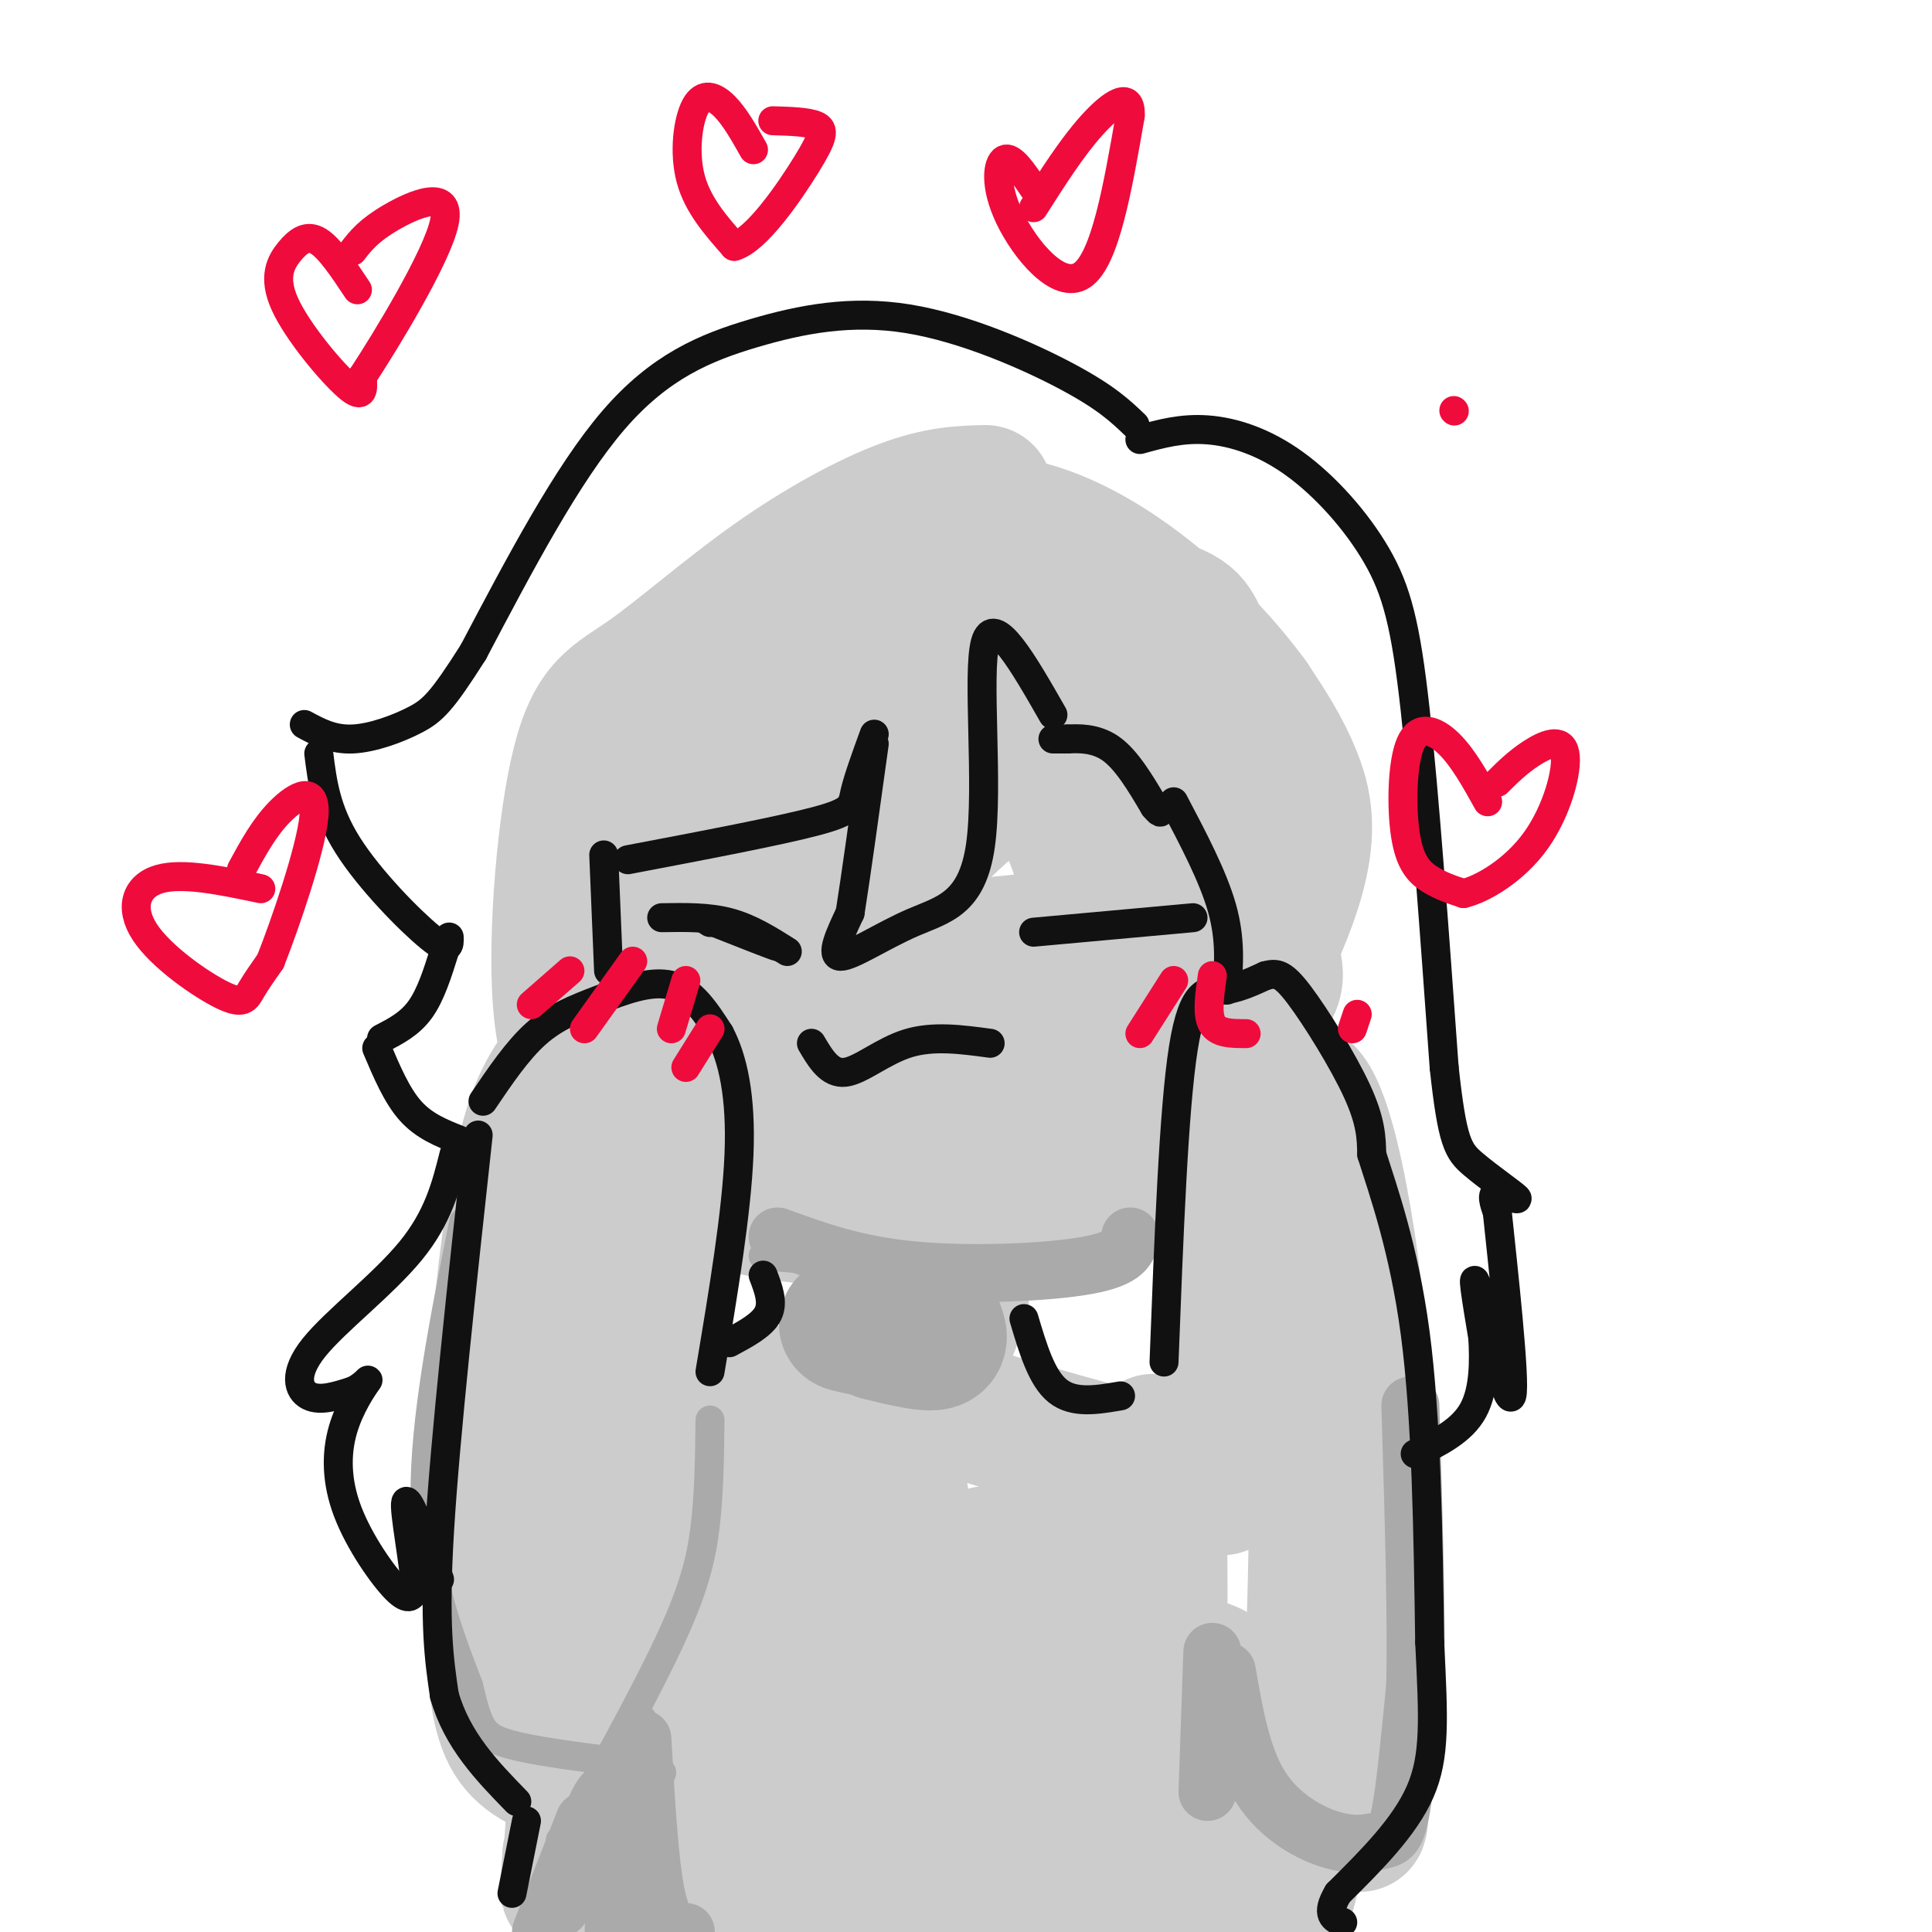 <svg viewBox='0 0 400 400' version='1.1' xmlns='http://www.w3.org/2000/svg' xmlns:xlink='http://www.w3.org/1999/xlink'><g fill='none' stroke='rgb(204,204,204)' stroke-width='28' stroke-linecap='round' stroke-linejoin='round'><path d='M204,102c-4.815,0.124 -9.630,0.249 -17,3c-7.370,2.751 -17.295,8.129 -27,15c-9.705,6.871 -19.189,15.233 -26,20c-6.811,4.767 -10.949,5.937 -14,18c-3.051,12.063 -5.015,35.018 -4,49c1.015,13.982 5.007,18.991 9,24'/><path d='M125,231c3.142,5.718 6.497,8.013 11,11c4.503,2.987 10.155,6.666 25,9c14.845,2.334 38.884,3.324 52,2c13.116,-1.324 15.310,-4.963 17,-6c1.690,-1.037 2.876,0.526 10,-10c7.124,-10.526 20.187,-33.142 26,-48c5.813,-14.858 4.375,-21.960 2,-28c-2.375,-6.040 -5.688,-11.020 -9,-16'/><path d='M259,145c-4.597,-6.320 -11.591,-14.119 -20,-21c-8.409,-6.881 -18.234,-12.844 -28,-15c-9.766,-2.156 -19.472,-0.505 -32,5c-12.528,5.505 -27.879,14.865 -37,22c-9.121,7.135 -12.012,12.047 -14,15c-1.988,2.953 -3.074,3.949 -4,9c-0.926,5.051 -1.693,14.157 0,22c1.693,7.843 5.847,14.421 10,21'/><path d='M134,203c3.410,6.370 6.935,11.795 16,17c9.065,5.205 23.669,10.192 35,13c11.331,2.808 19.387,3.438 28,4c8.613,0.562 17.781,1.056 23,0c5.219,-1.056 6.487,-3.660 10,-6c3.513,-2.340 9.270,-4.414 12,-19c2.730,-14.586 2.435,-41.683 0,-57c-2.435,-15.317 -7.008,-18.852 -9,-22c-1.992,-3.148 -1.404,-5.907 -11,-8c-9.596,-2.093 -29.376,-3.520 -41,-2c-11.624,1.520 -15.091,5.986 -22,13c-6.909,7.014 -17.260,16.575 -22,22c-4.740,5.425 -3.870,6.712 -3,8'/><path d='M150,166c-0.641,5.937 -0.742,16.779 1,24c1.742,7.221 5.327,10.822 7,14c1.673,3.178 1.434,5.934 11,7c9.566,1.066 28.939,0.441 39,-1c10.061,-1.441 10.811,-3.699 12,-5c1.189,-1.301 2.817,-1.644 4,-5c1.183,-3.356 1.921,-9.723 1,-16c-0.921,-6.277 -3.502,-12.463 -6,-17c-2.498,-4.537 -4.913,-7.424 -13,-9c-8.087,-1.576 -21.847,-1.839 -29,-2c-7.153,-0.161 -7.700,-0.219 -12,5c-4.300,5.219 -12.352,15.714 -16,23c-3.648,7.286 -2.893,11.364 -2,15c0.893,3.636 1.924,6.830 4,10c2.076,3.170 5.198,6.315 11,8c5.802,1.685 14.285,1.911 25,2c10.715,0.089 23.661,0.040 35,-2c11.339,-2.040 21.070,-6.073 27,-8c5.930,-1.927 8.058,-1.750 9,-7c0.942,-5.250 0.698,-15.929 -1,-23c-1.698,-7.071 -4.849,-10.536 -8,-14'/><path d='M249,165c-4.651,-6.367 -12.279,-15.283 -20,-19c-7.721,-3.717 -15.535,-2.235 -21,0c-5.465,2.235 -8.581,5.223 -12,10c-3.419,4.777 -7.141,11.343 -9,18c-1.859,6.657 -1.857,13.404 -2,19c-0.143,5.596 -0.433,10.042 1,14c1.433,3.958 4.587,7.430 7,9c2.413,1.570 4.084,1.239 7,1c2.916,-0.239 7.078,-0.384 11,-1c3.922,-0.616 7.603,-1.702 11,-8c3.397,-6.298 6.511,-17.809 8,-25c1.489,-7.191 1.354,-10.061 -3,-14c-4.354,-3.939 -12.929,-8.948 -19,-11c-6.071,-2.052 -9.640,-1.146 -14,0c-4.360,1.146 -9.511,2.534 -16,6c-6.489,3.466 -14.315,9.011 -20,16c-5.685,6.989 -9.227,15.421 -11,22c-1.773,6.579 -1.776,11.305 -1,16c0.776,4.695 2.330,9.357 9,12c6.670,2.643 18.456,3.265 28,4c9.544,0.735 16.846,1.581 31,-3c14.154,-4.581 35.160,-14.589 44,-21c8.840,-6.411 5.514,-9.223 5,-14c-0.514,-4.777 1.785,-11.517 -1,-19c-2.785,-7.483 -10.653,-15.709 -16,-19c-5.347,-3.291 -8.174,-1.645 -11,0'/><path d='M235,158c-5.485,-0.371 -13.699,-1.299 -21,1c-7.301,2.299 -13.689,7.823 -19,13c-5.311,5.177 -9.546,10.005 -12,14c-2.454,3.995 -3.127,7.156 -3,10c0.127,2.844 1.055,5.369 2,7c0.945,1.631 1.907,2.368 8,2c6.093,-0.368 17.318,-1.839 24,-3c6.682,-1.161 8.820,-2.011 11,-7c2.180,-4.989 4.403,-14.116 4,-20c-0.403,-5.884 -3.433,-8.524 -6,-12c-2.567,-3.476 -4.673,-7.789 -10,-12c-5.327,-4.211 -13.875,-8.320 -23,-9c-9.125,-0.680 -18.828,2.069 -24,5c-5.172,2.931 -5.813,6.045 -7,10c-1.187,3.955 -2.919,8.750 -2,15c0.919,6.250 4.490,13.953 8,18c3.510,4.047 6.961,4.436 12,5c5.039,0.564 11.668,1.301 21,1c9.332,-0.301 21.367,-1.639 30,-4c8.633,-2.361 13.862,-5.743 18,-8c4.138,-2.257 7.183,-3.389 9,-8c1.817,-4.611 2.404,-12.702 0,-17c-2.404,-4.298 -7.799,-4.801 -12,-4c-4.201,0.801 -7.208,2.908 -10,6c-2.792,3.092 -5.369,7.169 -7,12c-1.631,4.831 -2.315,10.415 -3,16'/><path d='M223,189c-0.486,3.477 -0.200,4.170 2,5c2.200,0.830 6.313,1.797 9,2c2.687,0.203 3.947,-0.358 6,-3c2.053,-2.642 4.899,-7.365 4,-10c-0.899,-2.635 -5.543,-3.181 -10,1c-4.457,4.181 -8.729,13.091 -13,22'/><path d='M178,275c-0.111,2.156 -0.222,4.311 2,6c2.222,1.689 6.778,2.911 -3,5c-9.778,2.089 -33.889,5.044 -58,8'/><path d='M199,269c-1.600,4.911 -3.200,9.822 -6,13c-2.800,3.178 -6.800,4.622 1,8c7.800,3.378 27.400,8.689 47,14'/><path d='M115,303c2.333,9.800 4.667,19.600 5,36c0.333,16.400 -1.333,39.400 -2,48c-0.667,8.600 -0.333,2.800 0,-3'/><path d='M149,305c-3.333,20.167 -6.667,40.333 -8,57c-1.333,16.667 -0.667,29.833 0,43'/><path d='M153,390c1.112,-39.969 2.223,-79.937 2,-81c-0.223,-1.063 -1.782,36.781 -1,56c0.782,19.219 3.905,19.815 6,21c2.095,1.185 3.161,2.960 6,4c2.839,1.040 7.449,1.344 11,0c3.551,-1.344 6.041,-4.335 8,-8c1.959,-3.665 3.386,-8.005 4,-14c0.614,-5.995 0.414,-13.647 0,-24c-0.414,-10.353 -1.041,-23.407 -2,-31c-0.959,-7.593 -2.249,-9.725 -4,-10c-1.751,-0.275 -3.964,1.308 -5,9c-1.036,7.692 -0.894,21.494 -1,32c-0.106,10.506 -0.459,17.716 1,29c1.459,11.284 4.729,26.642 8,42'/><path d='M213,382c-0.665,-14.522 -1.331,-29.045 -3,-41c-1.669,-11.955 -4.342,-21.343 -6,-19c-1.658,2.343 -2.302,16.417 -2,24c0.302,7.583 1.551,8.677 4,13c2.449,4.323 6.099,11.876 10,15c3.901,3.124 8.052,1.819 11,3c2.948,1.181 4.694,4.848 4,-5c-0.694,-9.848 -3.827,-33.211 -7,-46c-3.173,-12.789 -6.387,-15.005 -6,-7c0.387,8.005 4.373,26.232 8,39c3.627,12.768 6.893,20.077 9,23c2.107,2.923 3.053,1.462 4,0'/><path d='M239,381c0.970,-14.249 1.394,-49.871 1,-68c-0.394,-18.129 -1.606,-18.766 -3,-5c-1.394,13.766 -2.970,41.933 -2,60c0.970,18.067 4.485,26.033 8,34'/><path d='M241,392c-3.624,-6.511 -7.247,-13.022 -10,-18c-2.753,-4.978 -4.634,-8.423 -12,-12c-7.366,-3.577 -20.215,-7.285 -28,-10c-7.785,-2.715 -10.505,-4.438 -12,0c-1.495,4.438 -1.764,15.036 -2,22c-0.236,6.964 -0.439,10.294 3,13c3.439,2.706 10.520,4.787 15,6c4.480,1.213 6.360,1.557 7,-7c0.640,-8.557 0.040,-26.016 -2,-37c-2.040,-10.984 -5.520,-15.492 -9,-20'/><path d='M172,302c-5.537,-3.022 -11.074,-6.045 -14,-7c-2.926,-0.955 -3.242,0.157 -5,1c-1.758,0.843 -4.959,1.415 -6,9c-1.041,7.585 0.077,22.182 1,30c0.923,7.818 1.649,8.859 4,11c2.351,2.141 6.325,5.384 9,3c2.675,-2.384 4.050,-10.395 2,-19c-2.050,-8.605 -7.525,-17.802 -13,-27'/><path d='M137,297c0.000,0.000 -13.000,17.000 -13,17'/><path d='M119,368c-5.071,-1.706 -10.142,-3.412 -13,-8c-2.858,-4.588 -3.503,-12.058 -4,-23c-0.497,-10.942 -0.844,-25.356 0,-42c0.844,-16.644 2.881,-35.520 5,-48c2.119,-12.480 4.320,-18.566 8,-24c3.680,-5.434 8.840,-10.217 14,-15'/><path d='M129,208c3.927,-0.793 6.745,4.723 8,8c1.255,3.277 0.947,4.315 2,8c1.053,3.685 3.468,10.019 1,29c-2.468,18.981 -9.818,50.610 -13,45c-3.182,-5.610 -2.195,-48.460 -3,-58c-0.805,-9.540 -3.403,14.230 -6,38'/><path d='M118,278c-1.000,6.333 -0.500,3.167 0,0'/><path d='M253,308c0.411,-26.672 0.821,-53.344 2,-66c1.179,-12.656 3.126,-11.296 6,-13c2.874,-1.704 6.673,-6.473 10,-2c3.327,4.473 6.180,18.189 8,30c1.820,11.811 2.605,21.718 3,44c0.395,22.282 0.398,56.938 0,70c-0.398,13.062 -1.199,4.531 -2,-4'/><path d='M280,367c-1.500,-9.333 -4.250,-30.667 -7,-52'/><path d='M273,295c0.044,-15.489 0.089,-30.978 0,-17c-0.089,13.978 -0.311,57.422 -2,83c-1.689,25.578 -4.844,33.289 -8,41'/><path d='M261,398c4.750,-22.417 9.500,-44.833 6,-44c-3.500,0.833 -15.250,24.917 -27,49'/><path d='M260,385c0.577,-10.966 1.154,-21.933 -1,-29c-2.154,-7.067 -7.037,-10.235 -10,-11c-2.963,-0.765 -4.004,0.872 -6,4c-1.996,3.128 -4.946,7.747 -7,16c-2.054,8.253 -3.211,20.140 -3,26c0.211,5.860 1.788,5.695 8,1c6.212,-4.695 17.057,-13.918 22,-20c4.943,-6.082 3.984,-9.023 3,-12c-0.984,-2.977 -1.992,-5.988 -3,-9'/><path d='M249,348c-4.956,0.689 -9.911,1.378 -18,11c-8.089,9.622 -19.311,28.178 -24,37c-4.689,8.822 -2.844,7.911 -1,7'/></g>
<g fill='none' stroke='rgb(170,170,170)' stroke-width='28' stroke-linecap='round' stroke-linejoin='round'><path d='M182,276c4.500,1.083 9.000,2.167 11,2c2.000,-0.167 1.500,-1.583 1,-3'/><path d='M191,275c-6.500,-0.500 -13.000,-1.000 -15,-1c-2.000,0.000 0.500,0.500 3,1'/></g>
<g fill='none' stroke='rgb(170,170,170)' stroke-width='6' stroke-linecap='round' stroke-linejoin='round'><path d='M158,260c0.000,0.000 36.000,3.000 36,3'/><path d='M96,253c-4.083,20.500 -8.167,41.000 -8,57c0.167,16.000 4.583,27.500 9,39'/><path d='M97,349c2.067,8.556 2.733,10.444 8,12c5.267,1.556 15.133,2.778 25,4'/><path d='M147,294c-0.089,7.578 -0.178,15.156 -1,22c-0.822,6.844 -2.378,12.956 -7,23c-4.622,10.044 -12.311,24.022 -20,38'/><path d='M133,356c-7.167,16.083 -14.333,32.167 -14,35c0.333,2.833 8.167,-7.583 16,-18'/><path d='M137,367c-4.333,10.750 -8.667,21.500 -10,25c-1.333,3.500 0.333,-0.250 2,-4'/><path d='M129,382c0.000,0.000 4.000,18.000 4,18'/><path d='M133,398c0.000,0.000 0.000,-6.000 0,-6'/><path d='M116,381c0.000,0.000 1.000,15.000 1,15'/></g>
<g fill='none' stroke='rgb(170,170,170)' stroke-width='12' stroke-linecap='round' stroke-linejoin='round'><path d='M121,377c0.000,0.000 -9.000,23.000 -9,23'/><path d='M116,395c4.083,-12.583 8.167,-25.167 10,-24c1.833,1.167 1.417,16.083 1,31'/><path d='M129,394c0.000,0.000 0.000,-13.000 0,-13'/><path d='M129,378c0.000,0.000 3.000,-9.000 3,-9'/><path d='M133,360c0.750,13.167 1.500,26.333 3,33c1.500,6.667 3.750,6.833 6,7'/><path d='M251,342c0.000,0.000 -1.000,29.000 -1,29'/><path d='M254,346c1.536,8.904 3.072,17.809 7,24c3.928,6.191 10.249,9.670 15,11c4.751,1.330 7.933,0.512 10,0c2.067,-0.512 3.019,-0.718 4,-6c0.981,-5.282 1.990,-15.641 3,-26'/><path d='M293,349c0.333,-14.000 -0.333,-36.000 -1,-58'/><path d='M161,256c8.022,2.933 16.044,5.867 28,7c11.956,1.133 27.844,0.467 36,-1c8.156,-1.467 8.578,-3.733 9,-6'/></g>
<g fill='none' stroke='rgb(17,17,17)' stroke-width='6' stroke-linecap='round' stroke-linejoin='round'><path d='M150,191c5.667,2.500 11.333,5.000 11,5c-0.333,0.000 -6.667,-2.500 -13,-5'/><path d='M148,191c-2.333,-0.833 -1.667,-0.417 -1,0'/><path d='M137,190c4.833,-0.083 9.667,-0.167 14,1c4.333,1.167 8.167,3.583 12,6'/><path d='M214,193c0.000,0.000 33.000,-3.000 33,-3'/><path d='M168,216c1.889,3.200 3.778,6.400 7,6c3.222,-0.400 7.778,-4.400 13,-6c5.222,-1.600 11.111,-0.800 17,0'/><path d='M218,148c-6.105,-10.681 -12.211,-21.362 -14,-15c-1.789,6.362 0.737,29.767 -1,42c-1.737,12.233 -7.737,13.293 -14,16c-6.263,2.707 -12.789,7.059 -15,7c-2.211,-0.059 -0.105,-4.530 2,-9'/><path d='M176,189c1.167,-7.333 3.083,-21.167 5,-35'/><path d='M181,152c-1.667,4.578 -3.333,9.156 -4,12c-0.667,2.844 -0.333,3.956 -8,6c-7.667,2.044 -23.333,5.022 -39,8'/><path d='M218,153c0.000,0.000 3.000,0.000 3,0'/><path d='M221,153c2.067,-0.089 5.733,-0.311 9,2c3.267,2.311 6.133,7.156 9,12'/><path d='M239,167c1.667,2.000 1.333,1.000 1,0'/><path d='M100,228c3.565,-5.274 7.131,-10.548 11,-14c3.869,-3.452 8.042,-5.083 13,-7c4.958,-1.917 10.702,-4.119 15,-3c4.298,1.119 7.149,5.560 10,10'/><path d='M149,214c2.711,5.111 4.489,12.889 4,25c-0.489,12.111 -3.244,28.556 -6,45'/><path d='M99,235c-3.417,31.333 -6.833,62.667 -8,82c-1.167,19.333 -0.083,26.667 1,34'/><path d='M92,351c2.667,9.333 8.833,15.667 15,22'/><path d='M109,377c0.000,0.000 -3.000,15.000 -3,15'/><path d='M241,282c1.000,-26.178 2.000,-52.356 4,-65c2.000,-12.644 5.000,-11.756 8,-12c3.000,-0.244 6.000,-1.622 9,-3'/><path d='M262,202c2.298,-0.595 3.542,-0.583 7,4c3.458,4.583 9.131,13.738 12,20c2.869,6.262 2.935,9.631 3,13'/><path d='M284,239c2.333,7.400 6.667,19.400 9,37c2.333,17.600 2.667,40.800 3,64'/><path d='M296,340c0.778,15.911 1.222,23.689 -2,31c-3.222,7.311 -10.111,14.156 -17,21'/><path d='M277,392c-2.667,4.500 -0.833,5.250 1,6'/><path d='M212,273c1.833,6.167 3.667,12.333 7,15c3.333,2.667 8.167,1.833 13,1'/><path d='M158,264c1.083,2.833 2.167,5.667 1,8c-1.167,2.333 -4.583,4.167 -8,6'/><path d='M235,88c-2.965,-2.844 -5.930,-5.687 -14,-10c-8.070,-4.313 -21.246,-10.094 -33,-12c-11.754,-1.906 -22.088,0.064 -32,3c-9.912,2.936 -19.404,6.839 -29,18c-9.596,11.161 -19.298,29.581 -29,48'/><path d='M98,135c-6.548,10.321 -8.417,12.125 -12,14c-3.583,1.875 -8.881,3.821 -13,4c-4.119,0.179 -7.060,-1.411 -10,-3'/><path d='M66,156c0.733,5.911 1.467,11.822 6,19c4.533,7.178 12.867,15.622 17,19c4.133,3.378 4.067,1.689 4,0'/><path d='M92,197c-1.417,4.500 -2.833,9.000 -5,12c-2.167,3.000 -5.083,4.500 -8,6'/><path d='M78,217c2.083,4.917 4.167,9.833 7,13c2.833,3.167 6.417,4.583 10,6'/><path d='M236,91c4.340,-1.199 8.679,-2.399 14,-2c5.321,0.399 11.622,2.396 18,7c6.378,4.604 12.833,11.817 17,19c4.167,7.183 6.048,14.338 8,32c1.952,17.662 3.976,45.831 6,74'/><path d='M299,221c1.678,15.525 2.872,17.337 6,20c3.128,2.663 8.188,6.179 9,7c0.812,0.821 -2.625,-1.051 -4,-1c-1.375,0.051 -0.687,2.026 0,4'/><path d='M310,251c1.107,10.643 3.875,35.250 3,38c-0.875,2.750 -5.393,-16.357 -7,-22c-1.607,-5.643 -0.304,2.179 1,10'/><path d='M307,277c0.244,4.489 0.356,10.711 -2,15c-2.356,4.289 -7.178,6.644 -12,9'/><path d='M94,239c-1.625,6.494 -3.250,12.988 -9,20c-5.750,7.012 -15.625,14.542 -20,20c-4.375,5.458 -3.250,8.845 -1,10c2.250,1.155 5.625,0.077 9,-1'/><path d='M73,288c2.352,-1.007 3.732,-3.024 3,-2c-0.732,1.024 -3.578,5.089 -5,10c-1.422,4.911 -1.421,10.668 1,17c2.421,6.332 7.263,13.238 10,16c2.737,2.762 3.368,1.381 4,0'/><path d='M86,329c-0.133,-4.711 -2.467,-16.489 -2,-18c0.467,-1.511 3.733,7.244 7,16'/><path d='M243,166c4.083,7.750 8.167,15.500 10,22c1.833,6.500 1.417,11.750 1,17'/><path d='M125,177c0.000,0.000 1.000,24.000 1,24'/></g>
<g fill='none' stroke='rgb(240,11,61)' stroke-width='6' stroke-linecap='round' stroke-linejoin='round'><path d='M118,201c0.000,0.000 -8.000,7.000 -8,7'/><path d='M131,199c0.000,0.000 -10.000,14.000 -10,14'/><path d='M142,203c0.000,0.000 -3.000,10.000 -3,10'/><path d='M147,213c0.000,0.000 -5.000,8.000 -5,8'/><path d='M243,203c0.000,0.000 -7.000,11.000 -7,11'/><path d='M251,202c-0.583,4.000 -1.167,8.000 0,10c1.167,2.000 4.083,2.000 7,2'/><path d='M281,210c0.000,0.000 -1.000,3.000 -1,3'/><path d='M214,39c-2.262,-3.339 -4.524,-6.679 -6,-6c-1.476,0.679 -2.167,5.375 1,12c3.167,6.625 10.190,15.179 15,12c4.810,-3.179 7.405,-18.089 10,-33'/><path d='M234,24c0.311,-5.444 -3.911,-2.556 -8,2c-4.089,4.556 -8.044,10.778 -12,17'/><path d='M74,60c-2.831,-4.258 -5.662,-8.517 -8,-10c-2.338,-1.483 -4.183,-0.191 -6,2c-1.817,2.191 -3.604,5.282 -1,11c2.604,5.718 9.601,14.062 13,17c3.399,2.938 3.199,0.469 3,-2'/><path d='M75,78c4.869,-7.405 15.542,-24.917 17,-32c1.458,-7.083 -6.298,-3.738 -11,-1c-4.702,2.738 -6.351,4.869 -8,7'/><path d='M156,31c-1.940,-3.440 -3.881,-6.881 -6,-9c-2.119,-2.119 -4.417,-2.917 -6,0c-1.583,2.917 -2.452,9.548 -1,15c1.452,5.452 5.226,9.726 9,14'/><path d='M152,51c4.560,-1.214 11.458,-11.250 15,-17c3.542,-5.750 3.726,-7.214 2,-8c-1.726,-0.786 -5.363,-0.893 -9,-1'/><path d='M308,166c-2.534,-4.563 -5.069,-9.126 -8,-12c-2.931,-2.874 -6.260,-4.059 -8,0c-1.740,4.059 -1.892,13.362 -1,19c0.892,5.638 2.826,7.611 5,9c2.174,1.389 4.587,2.195 7,3'/><path d='M303,185c4.027,-0.955 10.595,-4.844 15,-11c4.405,-6.156 6.648,-14.581 6,-18c-0.648,-3.419 -4.185,-1.834 -7,0c-2.815,1.834 -4.907,3.917 -7,6'/><path d='M54,184c-8.093,-1.699 -16.185,-3.397 -21,-2c-4.815,1.397 -6.352,5.890 -3,11c3.352,5.110 11.595,10.837 16,13c4.405,2.163 4.973,0.761 6,-1c1.027,-1.761 2.514,-3.880 4,-6'/><path d='M56,199c2.976,-7.512 8.417,-23.292 9,-30c0.583,-6.708 -3.690,-4.345 -7,-1c-3.310,3.345 -5.655,7.673 -8,12'/><path d='M301,85c0.000,0.000 0.100,0.100 0.1,0.1'/></g>
</svg>